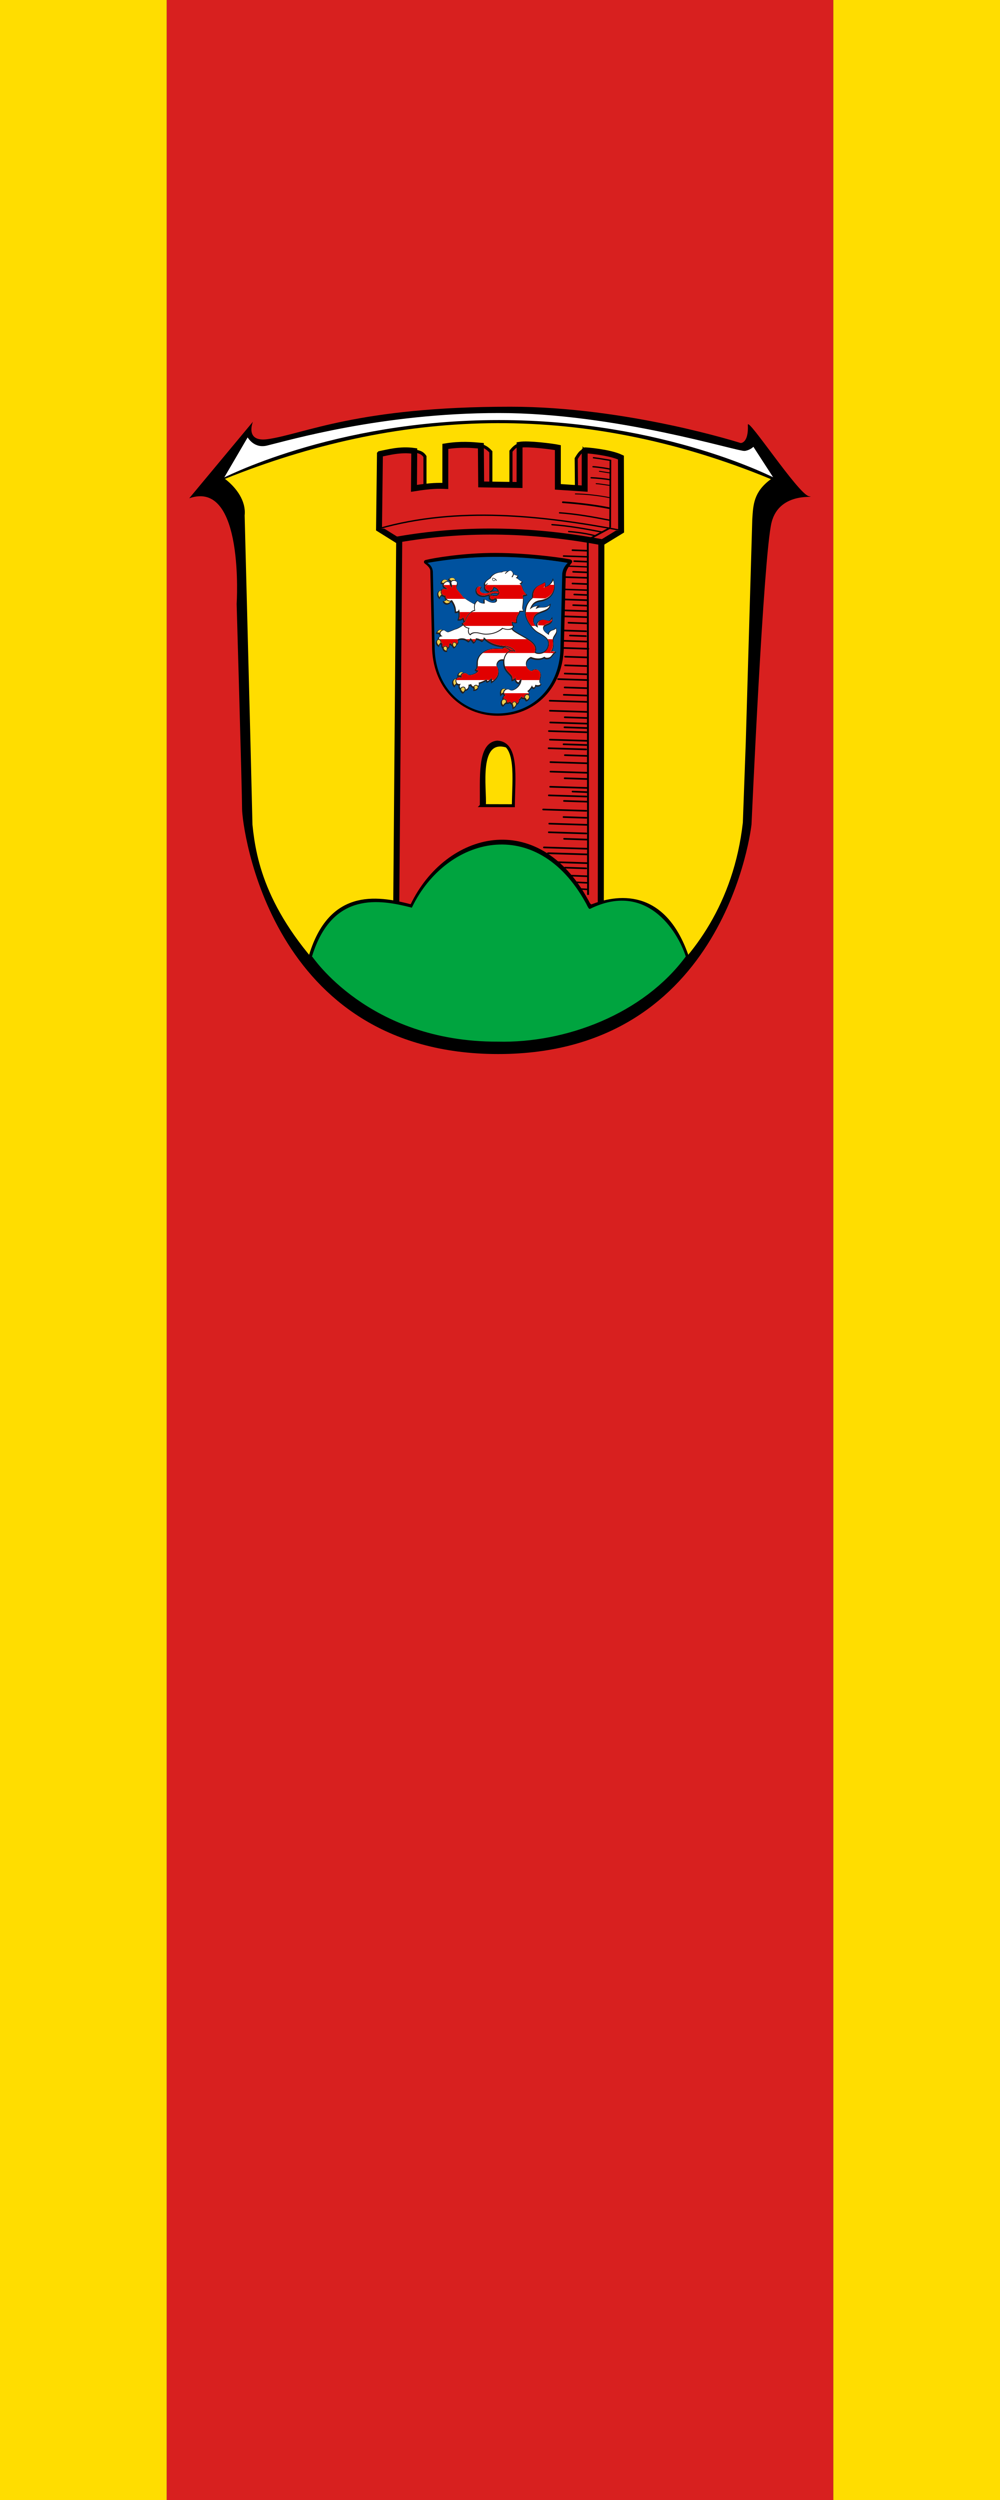 <svg xmlns="http://www.w3.org/2000/svg" xmlns:xlink="http://www.w3.org/1999/xlink" width="300" height="750" xmlns:v="https://vecta.io/nano"><rect width="100%" height="100%" fill="#333333" stroke="none"/><style><![CDATA[.O{stroke:#000}.P{stroke-width:1.25}.Q{fill:#d8201f}.R{fill-rule:evenodd}.S{stroke-linecap:round}.T{stroke-width:1.275}.U{stroke-width:1.103}.V{stroke-width:1.218}.W{stroke-width:1.21}]]></style><defs><path id="A" d="M230.025 137.683c-.464-.068-1.011-.123-2.273-.123-1.563 0-2.989.501-4.075.818s-1.697.563-3.228.563c-2.997 0-4.167-1.497-4.167-2.704 0-.793.275-1.43.802-2.086-.247-.205-.588-.288-.915-.288-1.031 0-2.216.887-2.216 2.669 0 2.735 2.495 4.001 4.953 4.001 2.252 0 4.399-.958 5.355-1.303s2.3-.656 3.137-.656c1.5 0 2.046.113 2.713.272a2.21 2.21 0 0 0 .027-.325 2.93 2.93 0 0 0-.113-.839"/></defs><path d="M50 0h200v750H50z" class="Q"/><path d="M0 0h50v750H0zm250 0h50v750h-50z" fill="#fd0"/><g transform="matrix(.403 0 0 .403 56.769 122.014)"><path d="M0 68.164l47.404-56.979s-6.349 15.442 11.095 12.956C85.729 20.258 125.063 0 239.042 0c87.136 0 171.466 27.04 171.466 27.04s6.003.29 5.336-13.519c-.3-6.22 37.318 51.181 45.389 53.112s-21.679-4.636-27.73 19.505-14.929 224.819-14.929 224.819-18.152 170.93-188.61 170.93S39.337 311.922 39.337 299.367 35.3 146.789 35.3 146.789 41.354 53.679 0 68.164z"/><path d="M437.324 54.9s-82.89-44.026-206.82-44.026S23.684 54.9 23.684 54.9l19.818-33.94s4.208 9.445 14.086 7.083C73.81 24.166 143.097 3.765 230.505 3.765s178.567 28.996 183.088 28.211 6.505-3.679 6.505-3.679z" fill="#fff" stroke-width="1.875" class="O"/><g class="R"><path d="M229.321 472.979c48.935-.5 87.332-14.481 118.34-40.942 27.154-22.655 57.67-62.043 64.46-122.455l2.176-59.622 4.85-166.165c.689-10.925.99-20.425 13.871-29.877C287.992-5.899 153.157 2.827 26.579 53.702c8.6 6.591 15.861 16.608 14.671 27.226l4.339 169.067 1.479 61.159c2.663 26.448 10.472 67.54 62.703 119.246 21.919 17.699 56.472 41.488 119.55 42.58z" fill="#fd0"/><path d="M167.309 32.882c2.865.689 5.863.712 8.169 4.195v24.727l-13.909 1.766.221-28.259zm49.753-3.792c3.459.187 6.65 3.603 7.47 4.495l-.001 27.597-11.741-1.586-1.325-28.039 5.598-2.468zm29.506-.844c-2.489.34-4.234 1.333-7.065 4.857v27.155l10.156.662-1.104-28.039-1.987-4.636zm47.688 4.368c-2.273.087-3.827 2.076-6.182 6.008l.221 24.506 9.714.662-3.753-31.177z" stroke-width="2.3" class="O Q"/></g><g class="O"><path d="M360.613 414.953c0-.896 0-.896 0 0z" fill="none"/><g class="R"><g class="Q"><path d="M141.962 35.194l-.679 55.697 16.302 10.189 149.948-.134 13.967-8.533-.135-54.583c-8.568-4.085-26.711-5.55-26.982-5.314l-.017 28.455-19.952-1.325V30.439c-3.402-.712-22.112-3.229-28.496-2.1l-.032 29.948-28.562-.442-.221-28.799c-6.628-.564-14.855-1.4-26.439.475L190.63 59c-4.994-.201-10.266-.322-23.332 1.783l.221-27.866c-10.699-1.515-19.687 1.176-25.556 2.275z" stroke-width="4.4"/><path d="M141.298 90.737c58.186-16.588 121.121-9.936 181.058 1.479"/><path d="M154.046 378.998l2.27-280.321c45.865-7.878 95.557-8.102 150.473 2.123l-.431 279.153z" stroke-width="4.5"/></g><path d="M217.418 296.96l23.872.068c.163-20.358 3.725-46.744-12.041-47.353-14.069 1.409-11.499 27.237-11.83 47.285z" fill="#fd0" stroke-width="2.2"/><path d="M237.034 253.485c-22.665-7.83-15.907 30.725-16.704 43.465l-3.068-.17c1.666-15.708-4.319-41.132 10.057-46.874 5.792-.722 7.386 1.704 9.716 3.579z"/></g><path d="M180.897 121.889l1.307 56.045c0 14.503 4.902 27.556 13.797 36.765 8.677 8.974 20.683 13.921 33.815 13.921s25.136-4.947 33.811-13.921c8.897-9.209 13.801-22.262 13.801-36.773l1.422-52.71c.042-5.495 5.166-9.843 4.73-10.02-1.5-.609-28.976-4.853-55.819-4.898-23.174-.039-45.547 3.687-51.579 5.251-.129.033 4.391 2.722 4.715 6.34z" fill="#231f20" stroke-width="2.9"/></g><g fill="#00529f"><path d="M260.665 169.066l-1.733-1.015c-3.628-2.233-9.016-9.341-9.016-14.569 0-.314.013-.627.028-.929h-3.591c-.26.898-.722 2.011-1.447 2.97-.423.559-.965 1.995-.965 3.892 0 .306.018.621.048.949l.059.631-.613.138c-.885.194-1.856 0-2.66-.347.019.971.466 2.038.823 2.505l.326.431-.318.443c-.275.38-.632.716-1.042.996.762.837 1.502 1.503 2.174 1.951 1.712 1.13 3.541 2.176 5.313 3.181 5.254 2.987 10.221 5.814 10.221 10.311 0 .795-.155 1.482-.439 2.04.71.423 1.425.599 2.502.599 3.946 0 6.814-2.948 6.814-7.008 0-3.474-3.295-5.35-6.484-7.17m-30.934-32.024a3.92 3.92 0 0 0-.782-1.079c-.66-.624-1.473-.957-2.062-1.088a3.68 3.68 0 0 1-.814 1.691c-.221.265-.392.547-.57.678.702-.167 1.465-.295 2.259-.295l1.969.093"/><path d="M271.106 175.006l.126 2.14c0 1.393-.206 3.022-1 4.666.732-.071 1.46.056 2.101.419l.904.512-.803.674c-1.022.86-1.583 1.594-2.175 2.371l-.466.597c-.923 1.164-2.122 1.684-3.858 1.684-.648 0-1.292-.234-1.866-.652-1.083.724-2.745 1.156-4.538 1.156-2.338 0-4.38-.69-5.387-1.098-2.054 1.05-3.061 2.499-3.061 4.422 0 2.247 1.829 4.435 3.763 4.597.741-.658 1.841-1.066 3.004-1.066 2.211 0 4.004 1.992 4.004 4.445 0 1.072-.194 1.842-.382 2.59s-.359 1.45-.359 2.481c0 .709.442 1.162.639 1.333l.457.391-.302.525c-.641 1.106-2.166 1.506-4 1.127-.155.754-.459 1.236-1.055 1.732l-.259.215-.329-.07a2.32 2.32 0 0 1-1.361-.8 11.89 11.89 0 0 1-2.406 2.847c.414.442.667.961.667 1.508a2.43 2.43 0 0 1-.263 1.09c.4.48.605.991.605 1.534 0 1.304-1.517 2.929-2.509 3.005l-.487.035-.197-.421c-.439-.883-.851-1.255-1.165-1.402-.51.174-1.22.155-1.984-.412-.302.583-.769 1.124-1.311 1.465.012.075.028.155.028.237 0 .47-.133.973-.389 1.461-.368.695-.965 1.302-1.75 1.585-.381 1.093-1.074 2.151-2.151 2.752l-.953.528-.084-1.106c-.048-.634-.256-1.516-.781-2.473-.463-.179-.932-.538-1.232-.903-.783.474-1.643.645-2.62.493-.533.213-1.111.697-1.891 1.714l-.367.479-.524-.293c-.755-.423-1.277-1.431-1.277-2.451 0-1.17.334-2.054 1.219-2.569a4.75 4.75 0 0 1-.042-.454c0-1.012.379-1.799 1.181-2.44-.297-.344-.516-.73-.629-1.149a1.95 1.95 0 0 0-1.023.59l-1.018 1.097-.189-1.5c-.2-1.534.055-2.763.731-3.552.521-.605 1.268-.917 2.159-.917.873 0 1.395.259 1.727.512.32-.099.648-.149.969-.149.78 0 1.261.276 1.648.495.373.213.663.385 1.311.385.811 0 2.765-.798 4.375-2.519.775-.826 1.639-2.07 1.99-3.711-.231.34-.472.73-.731 1.236l-.275.523-.553-.178c-1.172-.368-2.061-1.466-2.489-2.922-.361.295-.823.545-1.469.738l-.898.255v-.952c0-1.976-.318-2.311-2.088-4.18l-.821-.877c-2.727-2.922-3.27-5.363-3.27-8.356a9.28 9.28 0 0 1 .048-.931l-1.082-.024c-2.162 0-3.492 2.009-3.492 3.451 0 .565.162.866.407 1.316.38.725.861 1.621.861 3.69 0 3.923-2.384 6.112-4.716 7.736l-1.024.714-.083-1.297-.124-1.122c-.709.764-1.584 1.406-2.444 1.739l-.588.23-.644-1.278c-1.517.875-3.564 1.643-4.851 2.038l.029.315c0 .971-.497 1.839-.806 2.268l.005.073c0 1.522-1.427 2.449-2.838 2.569l-1.042.09.306-1.018c.247-.804-.465-1.237-.465-1.237-.737-.317-1.531-.924-1.891-1.648-.279.101-.574.178-.868.221-.02 1.245-.438 2.041-.825 2.51-.508.618-1.301 1.044-2.143 1.178-.343.686-.741 1.253-1.311 1.725l-.365.301-.414-.221c-.808-.437-1.874-1.594-1.912-2.696l-.006-.147c-.392-.288-.714-.783-.847-1.27-.061-.214-.089-.448-.089-.689a3.58 3.58 0 0 1 .199-1.131l-.28.005c-.549 0-1.041-.238-1.438-.615-.414.285-.84.681-1.096 1.185l-.481.951-.681-.812c-.461-.553-.993-1.356-.993-2.725 0-1.663 1.163-2.942 2.864-3.203.585-.706 1.45-1.13 2.263-1.13a5.69 5.69 0 0 1 .926.075c-.004-.007-.004-.021-.004-.032-.398-.161-.883-.222-1.452-.189l-.796.045.051-.81c.085-1.316 1.287-2.798 2.771-2.798 1.001 0 1.489.272 1.957.707.248-.046.5-.067.756-.067 1.179 0 1.782.524 2.272.943.388.335.619.537 1.129.537 1.033 0 4.274-.716 5.641-2.355-.392-.128-.76-.311-1.057-.549l-.609-.479.519-.579c.835-.919.997-1.386.997-4.739 0-2.926 1.433-5.681 4.033-7.76 2.614-2.075 6.136-3.226 9.92-3.226l2.348.051 2.507.044c.049 0 .392-.03 1.054-.808-5.222-.459-9.758-1.753-14.293-5.811-.275.775-.756 1.359-1.411 1.686l-.348.171-.327-.207c-1.104-.689-2.054-1.21-3.658-1.427-.226 1.111-1.062 2.164-1.76 2.558l-.543.301-.686-.96c-.52-.724-1.015-1.417-1.461-1.705-.205.591-.585 1.108-1.123 1.484l-.388.269-.675-.442c-1.375-.896-2.367-1.545-4.452-1.545a5.85 5.85 0 0 0-2.407.549c.139.319.195.668.206 1.092.002.018.002.037.002.053 0 .716-.419 1.392-.782 1.755-.128.132-.399.329-.571.403-.231.682-.565 1.559-1.719 2.319l-.516.341-.4-.472c-.434-.52-.69-.978-.891-1.441-.472-.118-1.132-.448-1.516-.877-.135.241-.26.608-.26 1.117 0 .845-.775 1.652-1.554 1.921-.194.637-.286 1.168-.271 1.522l.034.703-.688.048c-.664.045-1.373-.218-1.939-.721-.528-.472-.848-1.094-.887-1.697l-.004-.202c-.593-.414-.909-1.147-.909-2.132 0-.209.017-.432.043-.675a2.16 2.16 0 0 1-.34-.14 4.2 4.2 0 0 1-.194-.144c-.442.205-.779.597-1.008 1.188l-.376.971-.813-.766c-.531-.495-1.333-1.244-1.333-2.603 0-1.001.515-1.831 1.434-2.355a2.51 2.51 0 0 1-.008-.193c0-.416.105-.858.388-1.256.306-.443.767-.747 1.356-.927-.313-.417-.546-.897-.627-1.425a3.45 3.45 0 0 0-1.559-.364h-1.054l.402-.991c.419-1.047 1.481-2.273 3.084-2.273.327 0 1.047 0 1.768.336.155-.032.314-.056.469-.056.674 0 1.213.397 1.732.772.489.351.954.684 1.482.684.351 0 1.79-.615 2.743-1.023 1.089-.462 2.21-.945 2.965-1.139.972-.247 2.844-1.258 5.193-2.802a6.59 6.59 0 0 1-.376-.775l-.272-.662.648-.278a3.38 3.38 0 0 0 .767-.434c-.02-.577-.159-1.327-.581-2.181a3.85 3.85 0 0 1-3.085.926l-.845-.138.291-.823c.402-1.115.605-2.195.605-3.307a9.89 9.89 0 0 0-.203-1.935c-.677.583-1.546.589-1.941.589h-.709l-.004-.717c-.02-1.949-.369-4.374-2.59-7.614a4.06 4.06 0 0 1-.22.098c-.675 1.155-1.927 1.964-3.115 1.964-1.319 0-2.245-.838-2.672-1.623l-.469-.866.95-.191c.582-.118 1.015-.402 1.334-.709a4.49 4.49 0 0 1-.923-2.227c-.789-.169-1.434-.47-1.929-.877-.57.314-.981.795-1.221 1.426l-.423 1.129-.771-.92c-.461-.55-.987-1.356-.987-2.722 0-1.568 1.076-2.83 2.657-3.163.536-.784 1.474-1.15 2.407-1.15.121 0 .224.007.341.014-.659-.423-1.477-1.019-1.477-2.265 0-.318.075-.627.203-.92a2.8 2.8 0 0 0-.959-.299l-.609-.09v-.64c.025-1.091 1.245-2.709 2.893-2.709 1.228 0 2.205.621 2.721 1.713a2.61 2.61 0 0 1 .864.544 2.31 2.31 0 0 1 .604 1.056 3.92 3.92 0 0 1-.031-.493c0-.06 0-.123.004-.183.012-.204.051-.401.124-.579a4.55 4.55 0 0 0-1.24-1.13l-.577-.362.334-.606c.449-.814 1.445-1.286 2.74-1.286 1.456 0 2.658 1.262 2.93 2.515.666.361 1.193.966 1.193 1.838 0 .663-.178 1.332-.336 1.924-.118.445-.23.866-.238 1.165-.015.994.792 1.927 2.004 3.335.752.864 1.682 1.947 2.659 3.331.706 1.004 5.159 3.834 8.402 5.517a7.02 7.02 0 0 1 1.85-2.397l.469-.377.441.408c1.023.943 1.81 1.635 4.047 1.759v-2.919h.7c.525 0 1.059.317 1.803.757 1.127.677 2.674 1.594 4.58 1.594.78 0 2.094-.247 2.094-1.18 0-.789-.345-.883-.605-.883-.321 0-.852.872-1.941.872-1.43 0-2.707-1.048-2.707-2.325 0-.24.047-.452.137-.641-.129-.32-.151-.538-.073-.832-1.216.43-2.919.917-4.342.917-2.674 0-5.554-1.445-5.554-4.615 0-2.132 1.454-3.278 2.818-3.278.503 0 .961.151 1.291.421l.473.388-.383.333c-.471.579-.668 1.231-.668 1.841 0 1.009 1.116 2.092 3.566 2.092.608 0 1.464-.099 2.248-.262a1.43 1.43 0 0 1-.175-.428 2.04 2.04 0 0 1-.334-.08c-1.453-.519-2.507-1.75-2.507-3.163a3.44 3.44 0 0 1 .258-1.333s-.356-.297-.356-1.221c0-1.909 3.124-3.982 4.349-4.727.717-1.434 3.339-4.431 8.68-4.517 1.002-.675 2.156-.775 3.072-.775a6.14 6.14 0 0 1 1.614.221c.835-.386 3.246-1.682 4.338 1.978.636.389 2.054.908 2.833 1.017l.793.106-.206.788c-.119.454-.376.89-.709 1.276.507.318.942.648 1.362.964.655.5 1.28.972 2.148 1.385l.771.362-.494.711c-.362.518-.716.877-1.068 1.135.922 1.075 1.472 2.783 1.648 3.409.417 1.432 1.773 3.123 2.582 3.911l.777.752-.982.432c-.607.265-1.274.439-2.088.536.096.567.153 1.261.153 2.119 0 1.579-.167 3.646-.499 6.191-.019.163-.028.318-.028.464a3.51 3.51 0 0 0 .577 1.926l.726 1.11c.312-5.961 3.554-9.061 5.543-10.815a12.78 12.78 0 0 1-.067-1.226c0-5.731 4.362-7.727 6.093-8.517l.194-.093c.432-.201 1.08-.576 1.656-.901l1.724-.968.238.882c.148.559.207 1.088.207 1.58a5.35 5.35 0 0 1-.127 1.144c1.981-.942 4.014-2.535 4.875-4.753l.693-1.799.629 1.821c.457 1.349.642 2.644.642 4.616 0 4.571-2.827 9.887-10.764 11.085-3.016.462-4.947 1.716-6.249 4.136 1.323-.746 2.583-1.016 4.069-1.136l2.239-.178-1.733 1.454c-.055.042-.086.088-.14.127 1.08-.297 2.104-.314 3.109-.327 1.684-.022 3.274-.042 5.13-1.475l1.601-1.238-.493 1.988c-.688 2.812-3.446 3.811-6.106 4.774-3.18 1.156-6.178 2.243-6.178 6.168 0 1.619.72 3.075 1.919 4.013a13.01 13.01 0 0 1-.043-1.116c0-1.272 1.349-3.654 4.611-3.654.876 0 1.736.213 2.496.401.601.146 1.166.289 1.61.289.88 0 1.452-.315 1.977-1.083l1.281-1.906v2.314c0 2.424-2.079 3.299-3.748 4-1.69.71-2.727 1.205-2.727 2.431 0 1.692 1.622 2.958 3.107 3.986.337-1.167 1.329-2.132 2.427-2.6l.925-.326c.645-.194 1.147-.349 1.9-1.093l.661-.661.447.832c.367.688.399 1.325.399 2.022 0 1.264-.69 2.33-1.361 3.366-.675 1.045-1.314 2.038-1.314 3.208 0 .303.033.69.07 1.132m-93.818-58.731c2.992 1.872 4.149 4.477 4.086 7.571l1.324 54.68c0 29.919 20.579 49.831 46.835 49.831s46.833-19.912 46.833-49.831l1.314-54.338c.48-3.523 2.094-5.911 4.095-7.913-35.128-5.841-69.97-6.085-104.487 0z"/><path d="M225.113 140.176c1.153 0 1.603.182 2.502.182.616 0 1.903-.033 2.321-.934a12.75 12.75 0 0 0-2.526-.237c-1.137 0-2 .251-2.78.504.054.221.205.379.325.488l.157-.004"/></g><g fill="#fff"><path d="M268.709 182.801c2.934-3.62 1.847-7.569 1.847-9.387 0-2.657 2.675-4.389 2.675-6.582 0-.604-.018-1.124-.306-1.676-1.221 1.21-1.96 1.103-3.045 1.568-1.228.527-2.376 1.8-2.077 3.232-1.725-1.218-4.435-2.774-4.435-5.282 0-3.599 6.479-2.606 6.479-6.434-.647.957-1.431 1.398-2.561 1.398-1.123 0-2.613-.69-4.1-.69-2.777 0-3.905 1.962-3.905 2.933s.015 1.753.463 2.549c-2.083-.758-3.754-2.773-3.754-5.448 0-7.952 10.951-5.607 12.312-11.114-3.868 2.984-6.747.39-10.338 2.788.181-.935.527-1.542 1.361-2.246-2.254.182-3.792.704-5.769 2.514 1.499-4.721 4.099-6.382 7.792-6.941 6.914-1.044 10.162-5.518 10.162-10.375 0-1.821-.155-3.06-.608-4.374-1.107 2.873-4.031 4.862-6.706 5.752a5.17 5.17 0 0 0 .416-3.8c-.556.281-1.876 1.1-2.644 1.453-1.62.76-6.636 2.771-5.768 9.482-2.077 1.821-5.606 4.933-5.606 11.451 0 4.99 5.227 11.825 8.674 13.952s8.558 4.183 8.558 8.798c0 4.486-3.21 7.732-7.521 7.732-1.444 0-2.398-.269-3.471-1.113.465-.496.704-1.287.704-2.243 0-5.474-8.208-8.449-15.215-12.897-.929-.587-1.616-1.194-2.406-2.136-.647.368-1.889.446-2.891.446-.873 0-2.239-.282-3.631-.772-2.637 2.163-6.724 4.317-12.511 4.317-3.047 0-5-1.125-7.703-1.125-1.36 0-2.848.357-3.82 1.659-1.565-.496-2.384-2.969-1.565-5.034-1.432-.317-2.736-.961-3.796-2.385-1.569 1.025-3.918 2.543-5.46 2.937s-4.98 2.18-5.879 2.18c-1.388 0-2.226-1.455-3.213-1.455-1.175 0-2.438 1.4-2.438 2.246 0 1.009.856 1.931 1.697 2.31-2.152-.069-2.844.58-2.755 1.9 1.213.194 1.976 1.83 1.678 2.83.093.255.563.511 1.062.366-.155.651-.527 2.034.462 2.844.383-.725.891-.971 1.623-.971s1.356.696 1.531 1.194c.48-.109 1.015-.569 1.015-1.209 0-1.273.639-2.126 1.182-2.158.175.78.849 1.033 1.403 1.212-.089-1.389.838-1.83 1.446-1.83.962 0 1.376.419 1.742 1.125.56-.213.909-.828.883-1.524s-.136-.983-.512-1.316c.295-.332 1.779-1.065 3.422-1.065 2.437 0 3.543.828 5.113 1.843.483-.332.937-.897.995-1.747 1.069-.12 1.865 1.198 2.876 2.588.623-.351 1.601-1.603 1.445-2.718 2.163.163 3.313.758 4.682 1.605.904-.442 1.226-1.491 1.276-2.424 4.911 4.805 9.685 6.155 15.887 6.567 4.729.315 7.48 3.1 7.887 4.493-.74-.383-1.665-.581-2.846-.581-3.097 0-5.59 3.791-5.59 7.604 0 2.697.429 5.012 3.069 7.861 2.459 2.637 3.109 2.96 3.109 5.544 1.351-.391 1.715-1.058 2.08-1.943.019 1.992.923 3.714 2.274 4.141.733-1.396 1.354-2.241 2.226-2.795.249 5.67-5.272 8.851-7.235 8.851-1.579 0-1.69-.879-2.965-.879-1.259 0-2.737 1.047-2.737 2.512 0 .915.575 1.548 1.198 1.913-1.508.795-1.691 1.602-1.58 2.714 1.882-.379 2.655 1.387 2.308 2.536 1.165.247 2.012-.296 2.612-.835.186.571.72 1.113 1.358 1.285.402-.698 1.03-1.205 1.798-1.205.775 0 1.417.299 1.743 1.375.872-.189 1.912-1.803 1.401-2.916.888-.241 1.774-1.507 1.817-2.382.592.776 1.37 1.375 2.206.994-.086-1.488 1.168-2.564 2.004-2.564.485 0 .885.069 1.199.231a1.63 1.63 0 0 0 .194-.77c0-.704-.593-1.236-1.126-1.524 1.608-1.032 3.146-3.129 3.603-4.487.127.881.578 1.571 1.466 1.756.608-.512.824-.935.916-2.068 1.669.542 3.382.433 3.977-.605-.444-.378-.892-1.025-.892-1.875 0-2.2.741-3.072.741-5.074 0-2.048-1.452-3.72-3.292-3.72-1.213 0-2.261.479-2.794 1.087-2.308 0-4.684-2.545-4.684-5.34 0-2.662 1.696-4.247 3.73-5.216 1.253.545 3.288 1.174 5.43 1.174 2.135 0 3.781-.629 4.557-1.362.296.307.945.854 1.841.854 1.552 0 2.542-.454 3.317-1.421.766-.968 1.38-1.925 2.739-3.067-1.068-.609-2.406-.429-3.51.408m-62.522-25.886c1.256-2.476 3.526-5.01 6.085-5.619-.14-.717-.279-1.232-.279-2.488 0-.485.147-1.265.282-1.712-3.015-1.568-7.862-4.499-8.778-5.801-2.609-3.705-4.825-5.087-4.794-7.104.011-.835.569-2.02.569-3.072s-1.289-1.523-2.107-1.523c-.947 0-1.939.294-1.985 1.17s.306 1.656.43 2.108c.162.607.085 1.463-.019 2.135-.861-.94-1.698-2.028-1.698-2.988 0-.984-.853-1.699-1.84-1.655s-2.562 1.235-2.562 2.385c0 1.003.748 1.394 1.434 1.838.446.294.937.65 1.223 1.702-.751-.426-1.325-.571-2.227-.571s-2.148.428-2.148 2.003c0 1.976 1.453 2.739 3.086 2.957-.124 1.449 1.147 3.686 3.398 3.686.492 0 .984-.246 1.202-.572 2.713 3.691 3.121 6.473 3.135 8.645 1.028 0 1.951-.269 2.151-1.841 1.004 2.929.86 5.25.061 7.464 1.078.175 2.644-.34 3.035-1.523 1.001 1.679 1.082 2.22 1.113 3.051.651-.895.584-1.405 1.232-2.675m35.385 24.619c-1.463-1.721-4.511-2.665-6.704-2.744-.007 0 .009-.016-.019.015 2.622.643 3.718 1.641 4.448 2.633 1.045-.161 1.933-.059 2.276.095m-7.161-2.171c-.456.52-.962.962-1.431.962-1.885 0-3.125-.098-4.856-.098-7.627 0-13.249 4.788-13.249 10.266 0 3.35-.142 4.087-1.186 5.234a2.89 2.89 0 0 0 1.764.565c-1.011 2.737-5.655 3.623-6.778 3.623-1.574 0-1.616-1.478-3.396-1.478-1.155 0-2.611.531-2.611 1.862 0 .605.142 1.269.371 1.645-.644-.358-1.368-.442-1.974-.442-1.07 0-2.259.993-2.259 2.353 0 1.267.826 2.564 1.824 2.564.583 0 1.04-.044 1.517-.171-.895 1.228-1.089 2.347-.14 3.26.182-.447.81-1.156 2.034-1.156.912 0 1.896.865 1.667 2.154 1.005-.243 2.45-1.066 2.178-3.6.788 0 1.624-.229 1.969-.621.187.831.686 1.651 1.68 2.036.27-.509.988-1.313 1.837-1.313.934 0 1.372.418 1.643.852.485-.667.771-1.234.361-2.436 1.372-.351 4.352-1.441 5.949-2.544l.701 1.398c1.143-.445 2.236-1.438 2.861-2.414.562.763.604 1.503.662 2.451 2.221-1.542 4.415-3.551 4.415-7.137 0-3.272-1.268-3.241-1.268-5.013 0-1.76 1.606-4.164 4.193-4.164a15.5 15.5 0 0 1 1.147.027c.431-2.896 2.307-5.601 4.436-6.377-.858-1.065-2.307-1.844-4.061-2.287m-11.306-41.787c.038.121.115.291.162.349l.588-.155c.011-.055.015-.185.015-.261-.279.086-.534.078-.766.067m.636 3.081c.155-.228.355-.34.692-.411-.107-.17-.175-.285-.218-.436 0-.003-.495.188-.495.183a1.07 1.07 0 0 0 .02.664"/><path d="M247.94 149.049c.701-5.418.546-7.929.147-8.86 1.031-.057 1.907-.2 2.705-.55-.889-.864-2.313-2.658-2.767-4.233-.376-1.3-1.241-3.36-2.307-3.761.706-.225 1.212-.535 1.822-1.402-1.822-.863-2.607-1.958-4.439-2.887.581-.338 1.089-.945 1.258-1.575-.952-.128-1.862-.491-2.764-.931-.145.712-.398 1.368-1.166 2.22l-.525-.448c.478-.553 1.036-1.419 1.036-2.117 0-.969-.781-1.92-1.318-2.231-.583-.337-1.107-.284-2.332.55-.408.291-1.363 1.165-1.91 1.635l-.385-.457c.534-.516 1.215-1.061 1.543-1.341a4.35 4.35 0 0 0-.876-.088c-1.031 0-2.039.138-2.844.765-5.147 0-7.798 2.925-8.357 4.311-1.977 1.165-4.163 2.942-4.163 4.217 0 .337.047.55.122.699.53-.273 1.045-.725 1.51-1.138l.314.353a12.37 12.37 0 0 1-1.558 1.265c-.256.338-.32.897-.32 1.377 0 1.422 1.476 2.644 3.006 2.644 2.183 0 2.954-2.02 2.826-2.95 1.185-.095 4.55 1.1 4.55 4.548 0 2.151-2.36 2.379-3.186 2.379s-1.443-.255-2.357-.255-1.337.324-1.337.939c0 .834.964 1.585 2.011 1.585 1.03 0 1.105-.849 1.93-.849.485 0 1.311.254 1.311 1.603 0 1.338-1.403 1.902-2.799 1.902-3.225 0-5.441-2.35-6.38-2.35v2.94c-2.988 0-3.981-.834-5.221-1.972-1.023.833-2.146 2.436-2.146 4.25 0 1.258.104 2.294.359 3.014-2.553.363-5.185 2.852-6.437 5.766-.802 1.855-1.019 2.842-2.659 3.542.918 2.27 2.961 3.423 4.899 3.496-1.22 1.387-.508 4.423.392 4.557 1.181-1.084 2.442-1.327 3.802-1.327 3.138 0 4.833 1.114 7.876 1.114 5.791 0 9.483-1.969 12.282-4.429 1.274.611 3.138.94 4.007.94 1.709 0 3.171-.647 3.914-1.676-.587-.778-1.308-2.686-.799-4.079.706.575 2.024.997 3.042.775-.219-2.365.377-4.441 1.064-5.35.781-1.041 1.278-2.378 1.46-3.273h2.854c-.416-.635-.857-1.597-.69-2.859zm-19.29-19.399s-.302-.511-.617-.806c-.136.373-.678.918-1.224.918-.787 0-1.283-.715-1.283-1.359 0-.299.147-.772.38-1.037.939.087 2.191.606 3.154 1.959-.003-.005-.41.326-.41.326z"/><path d="M226.026 127.852h0m-.143.593c0 .464.326.96.919.96.457 0 .848-.505.945-.769a2.95 2.95 0 0 0-1.69-.842c-.121.156-.174.437-.174.652z"/><use xlink:href="#A"/></g><path d="M196.74 129.012c.509 0 .9.021 1.271.131-.4-1.06-1.085-1.699-2.258-1.699-1.139 0-1.791.457-2.149 1.031.729.405 1.113.723 1.412 1.216.481-.493 1.136-.679 1.724-.679m-4.488.817c-.456-.753-1.132-1.059-2.003-1.059-1.306 0-2.113 1.116-2.243 2.202.607.029.983.155 1.362.389.493-.67 1.585-1.611 2.884-1.533m-4.93 7.02c-.995.2-1.882 1.201-1.882 2.549 0 1.082.581 1.934 1.008 2.446.243-1.034.848-1.671 1.398-1.927a3.44 3.44 0 0 1-.523-3.069m4.255 7.06c-.465.392-.72.644-1.871.879.248.454 1.104 1.486 2.227 1.486.857 0 1.819-.452 2.407-1.346-1.496.016-2.204-.516-2.763-1.019m-5.968 29.492c-.768.28-1.141.978-1.141 1.692 0 .967.539 1.735 1.346 2.441.256-1.04.845-1.49 1.201-1.7.253-.741-.216-2.251-1.406-2.433m2.662-7.262a3.98 3.98 0 0 0-.927-.116c-1.39 0-2.225.956-2.681 2.029.76-.036 1.295.078 1.713.298.078-.65.698-1.676 1.895-2.212m2.34 12.446c-.798 0-1.061.681-1.159.911-.112 1 .97 2.089 2.143 2.035-.057-.625.062-1.307.244-1.778-.232-.695-.655-1.168-1.229-1.168m6.757-2.913c-1.096 0-1.015 1.116-.98 1.761.135.402.523 1.002.883 1.409 1.117-.791 1.292-1.252 1.45-1.948-.248-.805-.71-1.222-1.352-1.222m6.495 22.309c-.195-.155-.536-.34-1.162-.34-1.372 0-2.109 1.199-2.21 2.355.406-.07 1.159-.084 1.582.096-.008-1.071.755-1.71 1.79-2.111m-5.301 4.557c-.759.133-1.969 1.002-1.969 2.478 0 1.087.485 1.886.954 2.458.359-.908.841-1.238 1.271-1.548-.703-.993-.827-2.504-.256-3.388m5.379 6.402c-.989 0-1.485.816-1.586 1.194-.02.895.861 1.825 1.547 2.199.522-.376.952-1.09 1.127-1.469.264-.682.024-1.924-1.088-1.924m9.511-1.372c-.849 0-1.393 1.039-1.395 1.031.461.467.677.893.317 1.896 1.213-.035 2.531-.949 2.407-1.896 0 0-.473-1.031-1.329-1.031m22.024 2.617c-.18-.113-.568-.197-.941-.197-1.814 0-2.611 1.604-2.206 3.727a2.42 2.42 0 0 1 1.432-.89c-.124-1.001.697-2.24 1.715-2.64m-1.038 7.871c-.228 0-.549.043-.87.163-.431.349-.77.834-.77 1.923 0 .86.459 1.665.99 1.904.71-1.127 1.468-1.654 1.852-1.859.364-1.016-.077-2.132-1.203-2.132m7.665 1.834c-.586 0-1.027.407-1.432 1.105.437.94.737 1.867.778 2.748 1.055-.659 1.688-1.543 1.878-2.447-.065-.658-.45-1.406-1.224-1.406m7.853-3.278c.419.197.789.504 1.243 1.569.651-.109 1.793-1.185 1.793-2.19 0-.211-.086-.727-.386-1.105-.333-.261-.91-.383-1.299-.383-.502 0-1.456.774-1.351 2.109" fill="#efcf4d"/><g fill="#e10000"><path d="M264.853 142.729c4.506-1.687 6.729-5.296 6.842-9.215a27.25 27.25 0 0 0 .009-.89l-3.19-.092c-1.274 1-3.244 1.723-4.653 2.149.337-.594 1.093-1.358 1.145-2.25a5.41 5.41 0 0 0-.136-1.536c-.564.265-1.907 1.045-2.685 1.376a1.81 1.81 0 0 1-.168.073c-1.788.758-6.525 2.723-5.872 9.237l-1.027.867 9.735.282m-73.991-2.046c-.058.705.216 1.603.77 2.333h13.86c-.957-.678-1.69-1.286-1.992-1.718-2.609-3.705-4.825-5.087-4.794-7.104.007-.421.155-.937.299-1.478h-3.439l.047.16c.162.607.085 1.463-.019 2.135-.659-.723-1.303-1.524-1.571-2.295h-4.528c-.002.013-.002.025-.002.037 0 1.003.748 1.394 1.434 1.838.446.294.937.65 1.223 1.702-.751-.426-1.325-.571-2.227-.571s-2.148.428-2.148 2.003c0 1.976 1.453 2.739 3.086 2.957"/><path d="M250.791 139.639c-.889-.864-2.313-2.658-2.767-4.233-.229-.799-.647-1.879-1.178-2.689h-25.704l-.459.33c-.256.338-.32.897-.32 1.377 0 1.422 1.476 2.644 3.006 2.644 2.183 0 2.954-2.02 2.826-2.95 1.185-.095 4.55 1.1 4.55 4.548 0 2.151-2.36 2.379-3.186 2.379s-1.443-.255-2.357-.255-1.337.324-1.337.939c0 .514.363.993.887 1.286.329.187.721.298 1.124.298.415 0 .67-.134.884-.298.321-.245.551-.551 1.046-.551.315 0 .768.111 1.052.551h19.564c.003-1.467-.133-2.353-.337-2.828 1.031-.057 1.907-.2 2.705-.55z"/><path d="M223.874 137.512c-.279.086-.534.078-.766.067.038.121.115.291.162.349l.588-.155c.011-.055.015-.185.015-.261m.563 2.738c-.107-.17-.175-.285-.218-.436 0-.003-.495.188-.495.183a1.07 1.07 0 0 0 .02.664c.155-.228.355-.34.692-.411m36.267 12.629h-10.091l-.018.692c0 3.01 1.901 6.694 4.17 9.606h2.984c-1.058-1.015-1.758-2.467-1.758-4.196 0-3.543 2.177-5.043 4.713-6.103m3.547 9.973c1.581-1.85 6.012-1.594 6.103-4.762-.674.938-1.471 1.356-2.601 1.323-1.123-.032-2.592-.766-4.078-.809-2.776-.08-3.96 1.848-3.988 2.818l.02 1.298 4.543.131m-63.439-4.785c1.078.178 2.644-.34 3.035-1.523 1.001 1.679 1.082 2.22 1.113 3.051.651-.895.584-1.405 1.232-2.675.737-1.464 1.841-2.948 3.143-4.04h-8.008c.298 1.912.067 3.575-.516 5.186m5.688-.445c-.802 1.855-1.019 2.842-2.659 3.542a5.61 5.61 0 0 0 1.376 2.017h35.405c-.459-.925-.809-2.331-.408-3.421.706.575 2.024.997 3.042.775-.219-2.365.377-4.441 1.064-5.35.534-.708.931-1.549 1.188-2.302h-35.116c-1.62 1.063-3.063 2.805-3.891 4.74m62.008 25.228c3.038-3.533 2.065-7.512 2.117-9.329a3.94 3.94 0 0 1 .031-.371l-3.77-.109a5.73 5.73 0 0 1 .926 3.308c-.094 3.233-1.839 5.777-4.423 6.893l7.602.22a11.9 11.9 0 0 1 1.036-.917c-1.05-.64-2.392-.498-3.52.306m-17.221-9.807h-30.334c4.344 3.588 8.721 4.692 14.212 5.056 4.729.315 7.48 3.1 7.887 4.493-.74-.383-1.665-.581-2.846-.581-1.127 0-2.175.506-3.052 1.329h20.256c-.188-.121-.381-.245-.572-.4.465-.496.704-1.287.704-2.243 0-3.121-2.671-5.426-6.255-7.655m-51.306 1.724c-.024-.693-.136-.983-.512-1.316.096-.107.313-.261.624-.407h-13.681c.937.465 1.472 1.805 1.22 2.675.093.255.563.511 1.062.366-.155.651-.527 2.034.462 2.844.383-.725.891-.971 1.623-.971s1.356.696 1.531 1.194c.48-.109 1.015-.569 1.015-1.209 0-1.273.639-2.126 1.182-2.158.175.78.849 1.033 1.403 1.212-.089-1.389.838-1.83 1.446-1.83.962 0 1.376.419 1.742 1.125.56-.213.909-.828.883-1.524m18.021-.811c.412-.203.698-.53.896-.913h-2.585c.585.252 1.121.561 1.689.913m-9.107-.913h-2.868c.669.316 1.282.732 1.977 1.184.367-.255.717-.642.891-1.184m2.98 2.027c.495-.279 1.215-1.132 1.415-2.026h-2.992c.516.487 1.015 1.244 1.577 2.026m27.427 6.374c1.045-.161 1.933-.059 2.276.095-1.463-1.721-4.511-2.665-6.704-2.744-.007 0 .009-.016-.019.015 2.622.643 3.718 1.641 4.448 2.633m-.824.211c-.858-1.065-2.307-1.844-4.061-2.287-.456.52-.962.962-1.431.962-1.885 0-3.125-.098-4.856-.098-3.838 0-7.162 1.213-9.524 3.109h17.568c.682-.789 1.474-1.386 2.304-1.687m19.607 14.033c-1.213 0-2.261.479-2.794 1.087-1.806 0-3.65-1.554-4.372-3.569h-15.851c.419 1.365 1.197 2.739 2.616 4.272 2.459 2.637 3.109 2.96 3.109 5.544 1.351-.391 1.715-1.058 2.08-1.943.007.893.197 1.73.524 2.423h2.813c.357-.454.728-.803 1.163-1.077.015.368.009.724-.024 1.077h13.343c.17-1.53.685-2.423.685-4.094 0-2.048-1.452-3.72-3.292-3.72m-43.292-2.482c-.128 1.213-.426 1.784-1.098 2.527a2.89 2.89 0 0 0 1.764.565c-1.011 2.737-5.655 3.623-6.778 3.623-1.574 0-1.616-1.478-3.396-1.478-1.155 0-2.611.531-2.611 1.862 0 .605.142 1.269.371 1.645-.644-.358-1.368-.442-1.974-.442-.972 0-2.038.823-2.225 1.996h21.45l1.034-.619.306.619h1.731c.617-.473 1.156-1.059 1.525-1.634.388.53.522 1.045.597 1.634h1.166c1.791-1.446 3.315-3.337 3.315-6.32 0-2.489-.737-3.065-1.085-3.977H214.79m20.84 21.616c-1.508.795-1.691 1.602-1.58 2.714 1.882-.379 2.655 1.387 2.308 2.536 1.165.247 2.012-.296 2.612-.835.186.571.72 1.113 1.358 1.285.402-.698 1.03-1.205 1.798-1.205.775 0 1.417.299 1.743 1.375.872-.189 1.912-1.803 1.401-2.916.888-.241 1.774-1.507 1.817-2.382.592.776 1.37 1.375 2.206.994-.086-1.488 1.168-2.564 2.004-2.564.485 0 .885.069 1.199.231.108-.186.186-.463.186-.766h-18.215c.138.708.632 1.224 1.163 1.534"/><use xlink:href="#A"/></g><path d="M296.894 363.414l-.208-264.166" fill="none" stroke-width="1.4" class="O"/><g class="R"><path d="M87.153 415.877c13.858-59.23 53.325-51.785 77.716-45.522 26.091-54.14 94.571-71.927 132.033-3.372.131-.168 1.571 3.845 2.661 3.423 16.218-6.291 55.569-15.369 73.443 42.175-36.728 39.515-82.411 66.778-140.45 62.973-77.609 7.267-125.904-43.589-145.403-59.676z"/><path d="M90.876 409.226c15.165-49.621 51.622-42.733 74.555-36.895 25.715-52.895 93.21-70.273 130.133-3.295.174-.032 1.904 4.31 2.596 4.315 41.8-20.588 65.47 15.528 72.046 36.009-31.899 43.384-90.145 65.051-140.548 63.793-96.502.348-138.672-63.907-138.782-63.927z" fill="#00a43f" class="O"/></g><g fill="none" class="O"><path d="M296.432 99.259l16.915-9.111m.193-50.62l-.193 50.487" class="T"/><g class="S"><path d="M287.449 64.918c7.192.047 17.821 1.152 25.964 2.896" stroke-width=".7"/><path d="M299.208 52.884c4.608.144 10.839.91 13.986 1.446m-12.579-9.654c4.317.239 12.834 1.652 12.729 1.884m-12.41-8.565c4.075.46 8.36 1.302 12.463 1.922"/></g><g stroke-width=".7" class="S"><path d="M305.341 48.075l7.806 1.213"/><path d="M302.934 57.3c3.374.149 6.849.922 10.241 1.285" stroke-linejoin="round"/></g><g class="S"><path d="M275.693 78.985c12.532.853 25.312 3.17 36.94 5.448"/><path d="M278.134 71.105c11.434.772 23.775 2.262 34.649 4.438" class="T"/><path d="M268.502 247.84l27.921.881m-27.696-13.659l27.921.881m-27.773 28.63l27.921.881m-28.11 17.47l27.921.881m-28.601 26.575l27.921.881m-27.563-92.401l27.921.881m-21.711-16.958l22.397.709m-19.522-29.28l18.171.599" class="P"/><path d="M278.703 135.965l18.172.599" class="U"/><path d="M267.515 254.233l27.921.881m-27.696-13.659l27.921.881m-26.766 29.308l27.921.881m-29.117 16.792l27.921.881m-27.952 26.594l27.921.881m-27.087-91.352l27.921.881m-16.625-34.687l17.067.567m-18.078-13.483l18.36.6m-17.655 28.778l17.067.567m-17.018-10.9l17.067.567m-16.793-13.123l17.067.567m-18.039 27.802l17.067.567m-17.569-48.443l17.067.567m-15.857 64.037l17.067.567m-17.283 6.894l17.067.567m-17.758 12.075l17.067.567m-16.071 7.542l17.067.567m-17.24 16.635l17.067.567m-17.555 16.301l17.067.567m-17.414 11.436l17.067.567m-16.63 15.643l17.067.567m-32.095 5.82l32.13.994m-32.706-29.22l32.13.994" class="P"/><path d="M267.085 332.385l29.042.885" stroke-width="1.278"/><path d="M274.352 339.082l21.595.684" stroke-width="1.264"/><path d="M279.744 343.124l15.775.535" stroke-width="1.245"/><path d="M284.431 349.092l11.903.445" stroke-width="1.223"/><path d="M288.486 354.058l7.728.368" stroke-width="1.179"/><path d="M290.274 358.961l5.817.348" stroke-width="1.143"/><path d="M285.332 286.491l10.937.425" stroke-width="1.215"/><path d="M282.325 160.81l13.981.492" stroke-width="1.236"/><path d="M279.302 151.616l17.067.567m-17.026-8.71l17.067.567" class="P"/><path d="M285.294 131.606l11.286.432" class="V"/><path d="M286.6 139.78l9.365.394" stroke-width="1.2"/><path d="M285.794 147.711l10.325.412" class="W"/><path d="M278.979 156.066l17.067.567" class="P"/><path d="M283.4 170.336l11.863.444" stroke-width="1.222"/><path d="M278.676 111.155l18.171.599" class="U"/><path d="M279.274 126.807l17.067.567" class="P"/><path d="M280.801 118.65l15.596.594"/><path d="M285.267 106.797l11.286.432" class="V"/><path d="M286.573 114.97l9.365.394" stroke-width="1.2"/><path d="M285.766 122.902l10.325.412" class="W"/><path d="M270.052 87.81c12.532.853 25.312 3.17 36.94 5.448m-24.525-.32c6.713.457 13.995 1.606 19.843 3.176"/></g></g></g></svg>